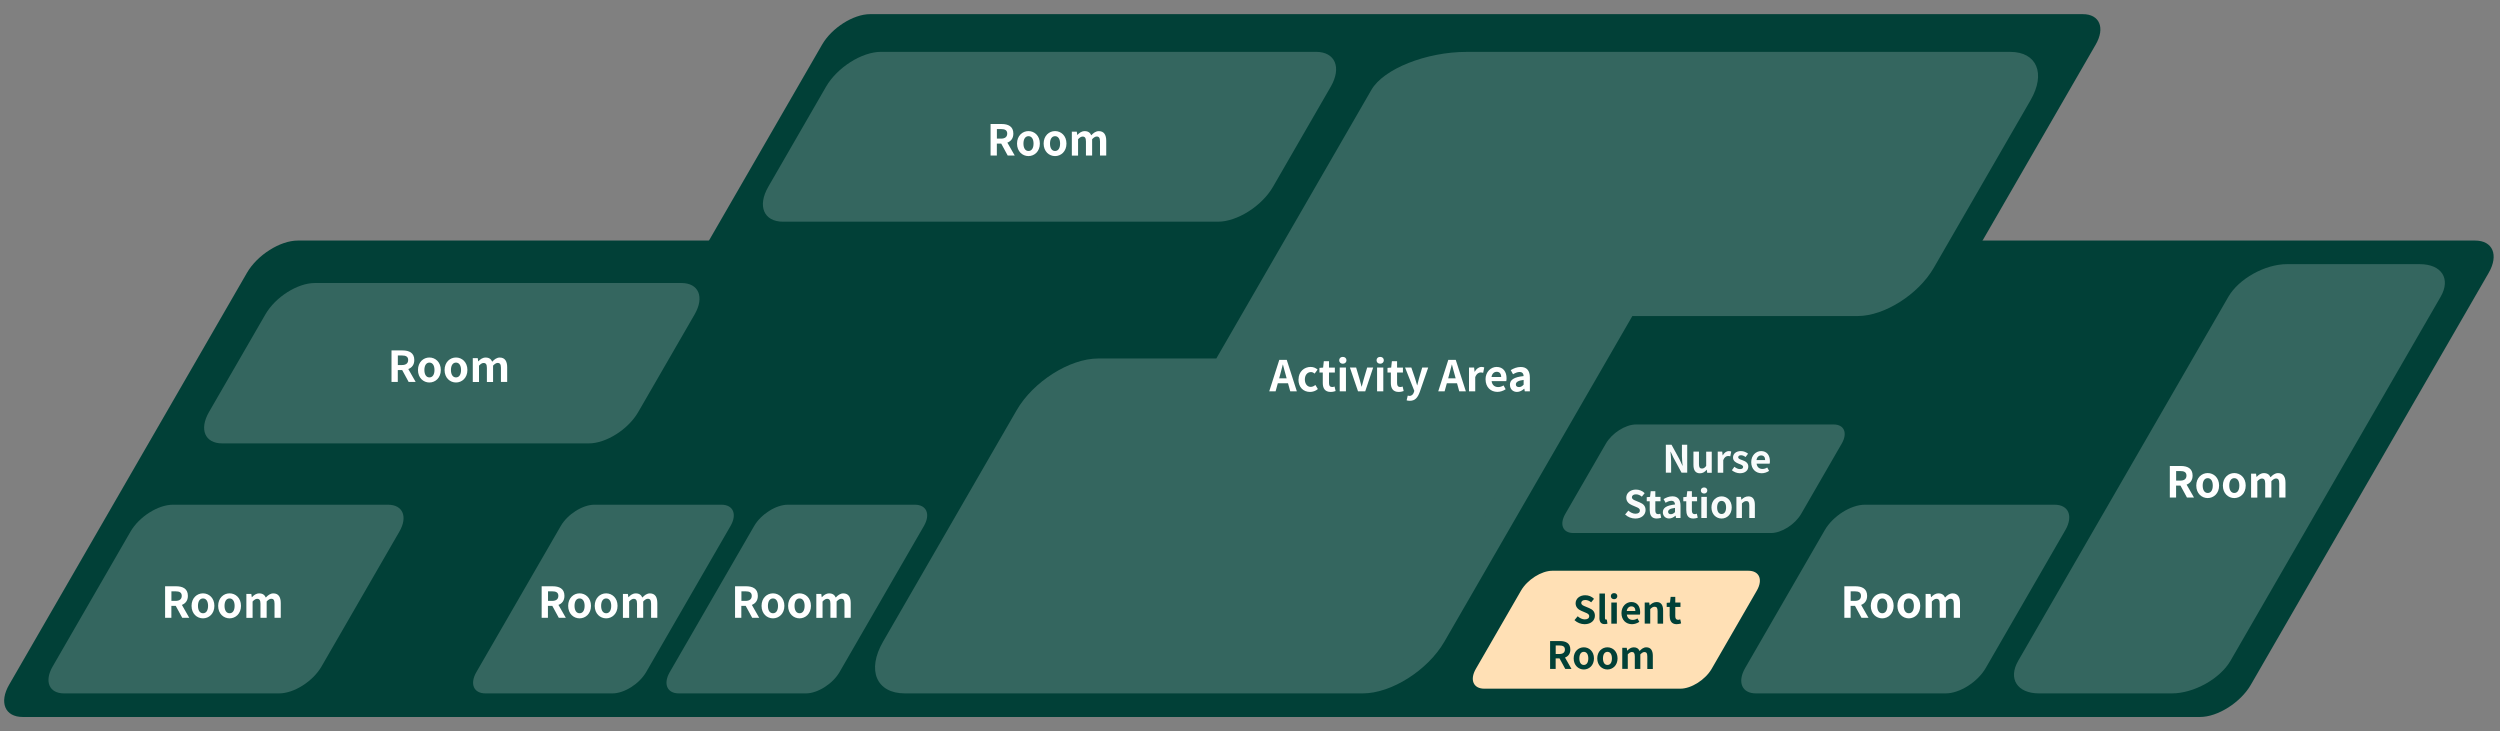 <?xml version="1.0" encoding="UTF-8"?>
<svg xmlns="http://www.w3.org/2000/svg" id="_圖層_1" data-name="圖層 1" viewBox="0 0 530 155">
  <rect x="0" y="0" width="530" height="155" fill="#808080" stroke="none"/>
  <defs>
    <style>
      .cls-1 {
        fill: #014037;
      }

      .cls-1, .cls-2, .cls-3, .cls-4 {
        stroke-width: 0px;
      }

      .cls-2 {
        fill: rgba(255, 255, 255, .2);
      }

      .cls-5 {
        opacity: .97;
      }

      .cls-3 {
        fill: #ffe0b5;
      }

      .cls-4 {
        fill: #fff;
      }
    </style>
  </defs>
  <path class="cls-1" d="M355.54,152H98.43c-3.54,0-4.77-2.9-2.72-6.45L174.29,9.45c2.05-3.54,6.62-6.45,10.17-6.45h257.11c3.54,0,4.77,2.9,2.72,6.45l-78.58,136.11c-2.05,3.54-6.62,6.45-10.17,6.45Z"></path>
  <path class="cls-1" d="M171.16,152H4.82c-3.76,0-5.05-3.07-2.89-6.83L52.36,57.83c2.17-3.76,7.02-6.83,10.77-6.83h166.34c3.76,0,5.05,3.07,2.89,6.83l-50.43,87.34c-2.17,3.76-7.02,6.83-10.77,6.83Z"></path>
  <path class="cls-1" d="M466.41,152h-169.34c-3.76,0-5.05-3.07-2.89-6.83l50.43-87.34c2.17-3.76,7.02-6.83,10.77-6.83h169.34c3.76,0,5.05,3.07,2.89,6.83l-50.43,87.34c-2.17,3.76-7.02,6.83-10.77,6.83Z"></path>
  <path class="cls-2" d="M129.85,147h-26.94c-2.5,0-3.36-2.03-1.91-4.53l17.87-30.94c1.44-2.5,4.64-4.53,7.14-4.53h26.94c2.5,0,3.36,2.03,1.91,4.53l-17.87,30.94c-1.44,2.5-4.64,4.53-7.14,4.53Z"></path>
  <path class="cls-2" d="M170.85,147h-26.94c-2.5,0-3.36-2.03-1.91-4.53l17.87-30.94c1.44-2.5,4.64-4.53,7.14-4.53h26.94c2.5,0,3.36,2.03,1.91,4.53l-17.87,30.94c-1.44,2.5-4.64,4.53-7.14,4.53Z"></path>
  <path class="cls-2" d="M124.84,94H47.11c-3.67,0-4.92-2.97-2.81-6.64l11.97-20.72c2.12-3.67,6.8-6.64,10.47-6.64h77.72c3.67,0,4.92,2.97,2.81,6.64l-11.97,20.72c-2.12,3.67-6.8,6.64-10.47,6.64Z"></path>
  <path class="cls-2" d="M59.18,147H13.57c-3.15,0-4.23-2.55-2.41-5.7l16.51-28.6c1.82-3.15,5.84-5.7,8.99-5.7h45.6c3.15,0,4.23,2.55,2.41,5.7l-16.51,28.6c-1.82,3.15-5.84,5.7-8.99,5.7Z"></path>
  <path class="cls-2" d="M258.2,47h-92.19c-4.09,0-5.49-3.32-3.13-7.41l12.23-21.19c2.36-4.09,7.59-7.41,11.68-7.41h92.19c4.09,0,5.49,3.32,3.13,7.41l-12.23,21.19c-2.36,4.09-7.59,7.41-11.68,7.41Z"></path>
  <path class="cls-2" d="M430.49,21.22l-20.53,35.56c-3.26,5.64-10.48,10.22-16.12,10.22h-47.78l-39.85,69.03c-3.5,6.06-11.24,10.97-17.3,10.97h-97.06c-6.06,0-8.14-4.91-4.64-10.97l28.32-49.06c3.5-6.06,11.24-10.97,17.3-10.97h25.03l32.88-56.95c2.56-4.44,11.62-8.05,20.2-8.05h115.23c5.64,0,7.58,4.58,4.32,10.22Z"></path>
  <path class="cls-2" d="M484.84,56h28.14c4.65,0,6.64,3.1,4.44,6.91l-44.56,77.18c-2.2,3.81-7.77,6.91-12.42,6.91h-28.14c-4.65,0-6.64-3.1-4.44-6.91l44.56-77.18c2.2-3.81,7.77-6.91,12.42-6.91Z"></path>
  <path class="cls-2" d="M375.46,113h-41.91c-2.23,0-3-1.81-1.71-4.05l8.61-14.91c1.29-2.23,4.15-4.05,6.38-4.05h41.91c2.23,0,3,1.81,1.71,4.05l-8.61,14.91c-1.29,2.23-4.15,4.05-6.38,4.05Z"></path>
  <path class="cls-2" d="M412.48,147h-40.22c-2.98,0-4-2.41-2.28-5.39l16.87-29.22c1.72-2.98,5.52-5.39,8.5-5.39h40.22c2.98,0,4,2.41,2.28,5.39l-16.87,29.22c-1.72,2.98-5.52,5.39-8.5,5.39Z"></path>
  <path class="cls-3" d="M356.23,146h-41.56c-2.33,0-3.13-1.89-1.78-4.22l9.56-16.56c1.35-2.33,4.32-4.22,6.65-4.22h41.56c2.33,0,3.13,1.89,1.78,4.22l-9.56,16.56c-1.35,2.33-4.32,4.22-6.65,4.22Z"></path>
  <g>
    <path class="cls-4" d="M210.01,26.29h2.32c1.4,0,2.5.5,2.5,2.03,0,1-.5,1.62-1.27,1.92l1.56,2.73h-1.49l-1.37-2.52h-.93v2.52h-1.33v-6.67ZM212.2,29.39c.85,0,1.33-.36,1.33-1.07s-.48-.96-1.33-.96h-.86v2.03h.86Z"></path>
    <path class="cls-4" d="M215.61,30.44c0-1.67,1.16-2.65,2.42-2.65s2.42.97,2.42,2.65-1.16,2.65-2.42,2.65-2.42-.97-2.42-2.65ZM219.11,30.44c0-.95-.39-1.57-1.07-1.57s-1.07.62-1.07,1.57.39,1.57,1.07,1.57,1.07-.61,1.07-1.57Z"></path>
    <path class="cls-4" d="M221.25,30.44c0-1.67,1.16-2.65,2.42-2.65s2.42.97,2.42,2.65-1.16,2.65-2.42,2.65-2.42-.97-2.42-2.65ZM224.74,30.44c0-.95-.39-1.57-1.07-1.57s-1.07.62-1.07,1.57.39,1.57,1.07,1.57,1.07-.61,1.07-1.57Z"></path>
    <path class="cls-4" d="M227.2,27.92h1.08l.1.68h.03c.42-.44.89-.8,1.55-.8.72,0,1.14.32,1.39.88.46-.49.95-.88,1.6-.88,1.07,0,1.57.76,1.57,2.03v3.14h-1.32v-2.98c0-.78-.22-1.05-.7-1.05-.29,0-.61.19-.97.57v3.47h-1.31v-2.98c0-.78-.23-1.05-.71-1.05-.29,0-.61.19-.96.57v3.47h-1.32v-5.04Z"></path>
  </g>
  <g>
    <path class="cls-4" d="M83.01,74.29h2.32c1.4,0,2.5.5,2.5,2.03,0,1-.5,1.62-1.27,1.92l1.56,2.73h-1.49l-1.37-2.52h-.93v2.52h-1.33v-6.67ZM85.2,77.39c.85,0,1.33-.36,1.33-1.07s-.48-.96-1.33-.96h-.86v2.03h.86Z"></path>
    <path class="cls-4" d="M88.61,78.44c0-1.67,1.16-2.65,2.42-2.65s2.42.97,2.42,2.65-1.16,2.65-2.42,2.65-2.42-.97-2.42-2.65ZM92.11,78.44c0-.95-.39-1.57-1.07-1.57s-1.07.62-1.07,1.57.39,1.57,1.07,1.57,1.07-.61,1.07-1.57Z"></path>
    <path class="cls-4" d="M94.25,78.44c0-1.67,1.16-2.65,2.42-2.65s2.42.97,2.42,2.65-1.16,2.65-2.42,2.65-2.42-.97-2.42-2.65ZM97.74,78.44c0-.95-.39-1.57-1.07-1.57s-1.07.62-1.07,1.57.39,1.57,1.07,1.57,1.07-.61,1.07-1.57Z"></path>
    <path class="cls-4" d="M100.2,75.92h1.08l.1.68h.03c.42-.44.89-.8,1.55-.8.72,0,1.14.32,1.39.88.46-.49.95-.88,1.6-.88,1.07,0,1.57.76,1.57,2.03v3.14h-1.32v-2.98c0-.78-.22-1.05-.7-1.05-.29,0-.61.19-.97.57v3.47h-1.31v-2.98c0-.78-.23-1.05-.71-1.05-.29,0-.61.19-.96.57v3.47h-1.32v-5.04Z"></path>
  </g>
  <g>
    <path class="cls-4" d="M35.01,124.29h2.32c1.4,0,2.5.5,2.5,2.03,0,1-.5,1.62-1.27,1.92l1.56,2.73h-1.49l-1.37-2.52h-.93v2.52h-1.33v-6.67ZM37.2,127.39c.85,0,1.33-.36,1.33-1.07s-.48-.96-1.33-.96h-.86v2.03h.86Z"></path>
    <path class="cls-4" d="M40.61,128.44c0-1.67,1.16-2.65,2.42-2.65s2.42.97,2.42,2.65-1.16,2.65-2.42,2.65-2.42-.97-2.42-2.65ZM44.11,128.44c0-.95-.39-1.57-1.07-1.57s-1.07.62-1.07,1.57.39,1.57,1.07,1.57,1.07-.61,1.07-1.57Z"></path>
    <path class="cls-4" d="M46.25,128.44c0-1.67,1.16-2.65,2.42-2.65s2.42.97,2.42,2.65-1.16,2.65-2.42,2.65-2.42-.97-2.42-2.65ZM49.74,128.44c0-.95-.39-1.57-1.07-1.57s-1.07.62-1.07,1.57.39,1.57,1.07,1.57,1.07-.61,1.07-1.57Z"></path>
    <path class="cls-4" d="M52.2,125.92h1.08l.1.68h.03c.42-.44.89-.8,1.55-.8.72,0,1.14.32,1.39.88.46-.49.95-.88,1.6-.88,1.07,0,1.57.76,1.57,2.03v3.14h-1.32v-2.98c0-.78-.22-1.05-.7-1.05-.29,0-.61.19-.97.57v3.47h-1.31v-2.98c0-.78-.23-1.05-.71-1.05-.29,0-.61.19-.96.57v3.47h-1.32v-5.04Z"></path>
  </g>
  <g>
    <path class="cls-4" d="M271.22,76.29h1.57l2.14,6.67h-1.4l-.47-1.71h-2.16l-.47,1.71h-1.35l2.13-6.67ZM271.19,80.21h1.58l-.2-.73c-.21-.69-.39-1.46-.58-2.18h-.04c-.17.73-.37,1.49-.57,2.18l-.2.73Z"></path>
    <path class="cls-4" d="M275.29,80.44c0-1.67,1.21-2.65,2.57-2.65.62,0,1.1.24,1.47.56l-.63.86c-.25-.22-.49-.33-.77-.33-.77,0-1.3.62-1.3,1.57s.53,1.57,1.25,1.57c.36,0,.7-.17.98-.41l.53.87c-.49.42-1.1.61-1.66.61-1.4,0-2.46-.97-2.46-2.65Z"></path>
    <path class="cls-4" d="M280.43,81.2v-2.23h-.71v-.98l.78-.06.15-1.36h1.1v1.36h1.24v1.04h-1.24v2.23c0,.58.23.85.68.85.16,0,.36-.05.5-.11l.22.96c-.27.09-.62.19-1.06.19-1.2,0-1.66-.77-1.66-1.89Z"></path>
    <path class="cls-4" d="M283.91,76.38c0-.43.31-.72.77-.72s.77.29.77.72-.32.73-.77.73-.77-.29-.77-.73ZM284.02,77.92h1.32v5.04h-1.32v-5.04Z"></path>
    <path class="cls-4" d="M286.17,77.92h1.33l.74,2.51c.14.5.27,1.02.41,1.53h.04c.14-.51.27-1.04.41-1.53l.74-2.51h1.27l-1.68,5.04h-1.53l-1.72-5.04Z"></path>
    <path class="cls-4" d="M291.83,76.38c0-.43.31-.72.77-.72s.77.29.77.72-.32.73-.77.73-.77-.29-.77-.73ZM291.94,77.92h1.32v5.04h-1.32v-5.04Z"></path>
    <path class="cls-4" d="M294.86,81.2v-2.23h-.71v-.98l.78-.06.15-1.36h1.1v1.36h1.24v1.04h-1.24v2.23c0,.58.23.85.68.85.16,0,.36-.05.5-.11l.22.96c-.27.09-.62.19-1.06.19-1.2,0-1.66-.77-1.66-1.89Z"></path>
    <path class="cls-4" d="M298.2,84.89l.24-1.02c.09.03.23.06.35.06.51,0,.8-.32.95-.77l.09-.3-1.96-4.95h1.33l.8,2.34c.15.45.28.94.42,1.42h.04c.12-.47.24-.95.36-1.42l.69-2.34h1.27l-1.79,5.19c-.44,1.19-.98,1.87-2.11,1.87-.3,0-.5-.04-.69-.1Z"></path>
    <path class="cls-4" d="M307.05,76.29h1.57l2.14,6.67h-1.4l-.47-1.71h-2.16l-.47,1.71h-1.35l2.13-6.67ZM307.02,80.21h1.58l-.2-.73c-.21-.69-.39-1.46-.58-2.18h-.04c-.17.73-.37,1.49-.57,2.18l-.2.73Z"></path>
    <path class="cls-4" d="M311.43,77.92h1.08l.1.89h.03c.37-.66.91-1.02,1.43-1.02.28,0,.44.04.59.11l-.23,1.14c-.18-.05-.32-.08-.53-.08-.4,0-.87.26-1.15.99v3.01h-1.32v-5.04Z"></path>
    <path class="cls-4" d="M314.93,80.44c0-1.63,1.15-2.65,2.35-2.65,1.39,0,2.11,1.02,2.11,2.4,0,.25-.03.5-.06.61h-3.11c.11.83.65,1.26,1.4,1.26.41,0,.77-.13,1.13-.35l.45.81c-.5.34-1.13.56-1.75.56-1.41,0-2.51-.98-2.51-2.65ZM318.25,79.93c0-.67-.31-1.11-.95-1.11-.53,0-1,.38-1.1,1.11h2.05Z"></path>
    <path class="cls-4" d="M320.1,81.59c0-1.08.87-1.65,2.91-1.86-.03-.5-.24-.87-.86-.87-.47,0-.92.21-1.39.48l-.48-.87c.59-.37,1.31-.67,2.11-.67,1.28,0,1.94.77,1.94,2.22v2.94h-1.08l-.09-.54h-.04c-.44.38-.95.67-1.52.67-.9,0-1.49-.64-1.49-1.49ZM323.01,81.56v-1.02c-1.23.15-1.65.5-1.65.95,0,.4.28.57.67.57s.66-.18.98-.5Z"></path>
  </g>
  <g class="cls-5">
    <path class="cls-4" d="M353.16,94.29h1.21l1.72,3.16.59,1.28h.04c-.06-.62-.15-1.4-.15-2.07v-2.37h1.12v5.92h-1.2l-1.71-3.17-.6-1.27h-.04c.06.64.14,1.38.14,2.06v2.38h-1.12v-5.92Z"></path>
    <path class="cls-4" d="M359.01,98.54v-2.8h1.17v2.65c0,.69.19.94.62.94.37,0,.61-.16.91-.56v-3.02h1.18v4.48h-.96l-.09-.64h-.03c-.38.46-.82.75-1.42.75-.97,0-1.38-.67-1.38-1.79Z"></path>
    <path class="cls-4" d="M364.15,95.74h.96l.09.79h.02c.33-.58.81-.9,1.27-.9.25,0,.39.04.53.1l-.2,1.01c-.16-.05-.29-.07-.47-.07-.35,0-.78.23-1.02.88v2.67h-1.17v-4.48Z"></path>
    <path class="cls-4" d="M367.15,99.7l.54-.74c.4.31.78.49,1.2.49.45,0,.65-.19.65-.47,0-.34-.46-.49-.94-.67-.57-.22-1.2-.56-1.2-1.31,0-.8.65-1.37,1.67-1.37.65,0,1.15.27,1.52.55l-.53.71c-.32-.23-.63-.38-.96-.38-.41,0-.6.18-.6.43,0,.33.42.45.89.62.59.22,1.25.52,1.25,1.35,0,.78-.62,1.42-1.78,1.42-.6,0-1.26-.26-1.7-.63Z"></path>
    <path class="cls-4" d="M371.26,97.98c0-1.45,1.02-2.35,2.09-2.35,1.23,0,1.87.9,1.87,2.13,0,.22-.02.44-.06.54h-2.76c.1.74.58,1.12,1.24,1.12.37,0,.69-.11,1.01-.31l.4.72c-.44.3-1.01.5-1.56.5-1.26,0-2.23-.87-2.23-2.35ZM374.21,97.53c0-.6-.27-.98-.85-.98-.47,0-.89.34-.98.98h1.82Z"></path>
    <path class="cls-4" d="M344.53,109.07l.68-.82c.42.39.98.66,1.5.66.62,0,.94-.26.94-.68,0-.44-.36-.58-.89-.8l-.79-.34c-.6-.25-1.2-.73-1.2-1.59,0-.97.85-1.71,2.05-1.71.69,0,1.38.27,1.85.76l-.6.74c-.38-.31-.77-.49-1.25-.49-.52,0-.85.23-.85.62,0,.42.42.58.92.78l.78.33c.72.3,1.19.75,1.19,1.61,0,.97-.81,1.79-2.18,1.79-.79,0-1.58-.31-2.16-.86Z"></path>
    <path class="cls-4" d="M349.74,108.25v-1.98h-.63v-.87l.7-.06.14-1.21h.98v1.21h1.1v.93h-1.1v1.98c0,.51.21.75.61.75.14,0,.32-.05.44-.1l.19.86c-.24.08-.55.17-.94.17-1.06,0-1.47-.68-1.47-1.68Z"></path>
    <path class="cls-4" d="M352.52,108.61c0-.96.78-1.46,2.58-1.66-.02-.44-.22-.78-.77-.78-.42,0-.82.18-1.23.42l-.42-.78c.53-.33,1.17-.59,1.87-.59,1.14,0,1.72.68,1.72,1.98v2.61h-.96l-.08-.48h-.03c-.39.34-.84.59-1.35.59-.8,0-1.33-.57-1.33-1.33ZM355.1,108.57v-.9c-1.1.14-1.46.44-1.46.84,0,.35.25.5.59.5s.58-.16.87-.44Z"></path>
    <path class="cls-4" d="M357.49,108.25v-1.98h-.63v-.87l.7-.06.14-1.21h.98v1.21h1.1v.93h-1.1v1.98c0,.51.21.75.61.75.14,0,.32-.05.44-.1l.19.86c-.24.08-.55.17-.94.17-1.06,0-1.47-.68-1.47-1.68Z"></path>
    <path class="cls-4" d="M360.58,103.98c0-.38.28-.64.69-.64s.68.26.68.64-.28.65-.68.65-.69-.26-.69-.65ZM360.68,105.34h1.17v4.48h-1.17v-4.48Z"></path>
    <path class="cls-4" d="M362.83,107.58c0-1.49,1.03-2.35,2.15-2.35s2.15.86,2.15,2.35-1.03,2.35-2.15,2.35-2.15-.86-2.15-2.35ZM365.93,107.58c0-.84-.34-1.39-.95-1.39s-.95.55-.95,1.39.34,1.39.95,1.39.95-.54.95-1.39Z"></path>
    <path class="cls-4" d="M368.12,105.34h.96l.09.59h.02c.39-.38.85-.7,1.46-.7.97,0,1.38.67,1.38,1.8v2.79h-1.18v-2.65c0-.7-.19-.94-.63-.94-.37,0-.6.18-.93.5v3.08h-1.17v-4.48Z"></path>
  </g>
  <g>
    <path class="cls-1" d="M333.79,131.47l.68-.82c.42.39.98.66,1.5.66.62,0,.94-.26.94-.68,0-.44-.36-.58-.89-.8l-.79-.34c-.6-.25-1.2-.73-1.2-1.59,0-.97.85-1.71,2.05-1.71.69,0,1.38.27,1.85.76l-.6.74c-.38-.31-.77-.49-1.25-.49-.52,0-.85.23-.85.62,0,.42.42.58.92.78l.78.33c.72.3,1.19.75,1.19,1.61,0,.97-.81,1.79-2.17,1.79-.79,0-1.58-.31-2.16-.86Z"></path>
    <path class="cls-1" d="M339.08,130.96v-5.13h1.17v5.17c0,.27.12.36.23.36.05,0,.08,0,.16-.02l.14.87c-.14.06-.33.1-.61.1-.82,0-1.1-.54-1.1-1.37Z"></path>
    <path class="cls-1" d="M341.5,126.38c0-.38.28-.64.69-.64s.68.26.68.64-.28.65-.68.65-.69-.26-.69-.65ZM341.6,127.74h1.17v4.48h-1.17v-4.48Z"></path>
    <path class="cls-1" d="M343.75,129.98c0-1.45,1.02-2.35,2.09-2.35,1.23,0,1.87.9,1.87,2.13,0,.22-.02.44-.06.54h-2.76c.1.74.58,1.12,1.24,1.12.37,0,.69-.11,1.01-.31l.4.72c-.44.3-1.01.5-1.56.5-1.26,0-2.23-.87-2.23-2.35ZM346.7,129.53c0-.6-.27-.98-.85-.98-.47,0-.89.34-.98.98h1.82Z"></path>
    <path class="cls-1" d="M348.67,127.74h.96l.09.59h.02c.39-.38.85-.7,1.46-.7.97,0,1.38.67,1.38,1.8v2.79h-1.17v-2.65c0-.7-.19-.94-.63-.94-.37,0-.6.18-.93.5v3.08h-1.17v-4.48Z"></path>
    <path class="cls-1" d="M353.97,130.65v-1.98h-.63v-.87l.7-.06.14-1.21h.98v1.21h1.1v.93h-1.1v1.98c0,.51.21.75.61.75.14,0,.32-.05.44-.1l.19.86c-.24.08-.55.17-.94.17-1.06,0-1.47-.68-1.47-1.68Z"></path>
    <path class="cls-1" d="M328.63,135.9h2.06c1.24,0,2.22.44,2.22,1.8,0,.89-.45,1.44-1.13,1.7l1.38,2.42h-1.32l-1.22-2.24h-.82v2.24h-1.18v-5.92ZM330.58,138.65c.76,0,1.18-.32,1.18-.95s-.42-.86-1.18-.86h-.77v1.81h.77Z"></path>
    <path class="cls-1" d="M333.62,139.58c0-1.49,1.03-2.35,2.15-2.35s2.15.86,2.15,2.35-1.03,2.35-2.15,2.35-2.15-.86-2.15-2.35ZM336.72,139.58c0-.84-.34-1.39-.95-1.39s-.95.55-.95,1.39.34,1.39.95,1.39.95-.54.95-1.39Z"></path>
    <path class="cls-1" d="M338.62,139.58c0-1.49,1.03-2.35,2.15-2.35s2.15.86,2.15,2.35-1.03,2.35-2.15,2.35-2.15-.86-2.15-2.35ZM341.73,139.58c0-.84-.34-1.39-.95-1.39s-.95.55-.95,1.39.34,1.39.95,1.39.95-.54.95-1.39Z"></path>
    <path class="cls-1" d="M343.91,137.34h.96l.09.6h.02c.38-.39.79-.71,1.38-.71.64,0,1.02.29,1.23.78.41-.43.84-.78,1.42-.78.95,0,1.39.67,1.39,1.8v2.79h-1.17v-2.65c0-.7-.2-.94-.62-.94-.26,0-.54.17-.86.5v3.08h-1.17v-2.65c0-.7-.21-.94-.63-.94-.26,0-.54.17-.86.5v3.08h-1.17v-4.48Z"></path>
  </g>
  <g>
    <path class="cls-4" d="M391.01,124.29h2.32c1.4,0,2.5.5,2.5,2.03,0,1-.5,1.62-1.27,1.92l1.56,2.73h-1.49l-1.37-2.52h-.93v2.52h-1.33v-6.67ZM393.2,127.39c.86,0,1.33-.36,1.33-1.07s-.48-.96-1.33-.96h-.86v2.03h.86Z"></path>
    <path class="cls-4" d="M396.61,128.44c0-1.67,1.16-2.65,2.42-2.65s2.42.97,2.42,2.65-1.16,2.65-2.42,2.65-2.42-.97-2.42-2.65ZM400.11,128.44c0-.95-.39-1.57-1.07-1.57s-1.07.62-1.07,1.57.39,1.57,1.07,1.57,1.07-.61,1.07-1.57Z"></path>
    <path class="cls-4" d="M402.25,128.44c0-1.67,1.16-2.65,2.42-2.65s2.42.97,2.42,2.65-1.16,2.65-2.42,2.65-2.42-.97-2.42-2.65ZM405.74,128.44c0-.95-.39-1.57-1.07-1.57s-1.07.62-1.07,1.57.39,1.57,1.07,1.57,1.07-.61,1.07-1.57Z"></path>
    <path class="cls-4" d="M408.2,125.92h1.08l.1.68h.03c.42-.44.89-.8,1.55-.8.72,0,1.14.32,1.39.88.46-.49.95-.88,1.6-.88,1.07,0,1.57.76,1.57,2.03v3.14h-1.32v-2.98c0-.78-.23-1.05-.7-1.05-.29,0-.61.19-.97.57v3.47h-1.31v-2.98c0-.78-.23-1.05-.71-1.05-.29,0-.61.19-.96.57v3.47h-1.32v-5.04Z"></path>
  </g>
  <g>
    <path class="cls-4" d="M460.01,98.79h2.32c1.4,0,2.5.5,2.5,2.03,0,1-.5,1.62-1.27,1.92l1.56,2.73h-1.49l-1.37-2.52h-.93v2.52h-1.33v-6.67ZM462.2,101.89c.86,0,1.33-.36,1.33-1.07s-.48-.96-1.33-.96h-.86v2.03h.86Z"></path>
    <path class="cls-4" d="M465.61,102.94c0-1.67,1.16-2.65,2.42-2.65s2.42.97,2.42,2.65-1.16,2.65-2.42,2.65-2.42-.97-2.42-2.65ZM469.11,102.94c0-.95-.39-1.57-1.07-1.57s-1.07.62-1.07,1.57.39,1.57,1.07,1.57,1.07-.61,1.07-1.57Z"></path>
    <path class="cls-4" d="M471.25,102.94c0-1.67,1.16-2.65,2.42-2.65s2.42.97,2.42,2.65-1.16,2.65-2.42,2.65-2.42-.97-2.42-2.65ZM474.74,102.94c0-.95-.39-1.57-1.07-1.57s-1.07.62-1.07,1.57.39,1.57,1.07,1.57,1.07-.61,1.07-1.57Z"></path>
    <path class="cls-4" d="M477.2,100.42h1.08l.1.68h.03c.42-.44.89-.8,1.55-.8.72,0,1.14.32,1.39.88.46-.49.95-.88,1.6-.88,1.07,0,1.57.76,1.57,2.03v3.14h-1.32v-2.98c0-.78-.23-1.05-.7-1.05-.29,0-.61.19-.97.57v3.47h-1.31v-2.98c0-.78-.23-1.05-.71-1.05-.29,0-.61.19-.96.57v3.47h-1.32v-5.04Z"></path>
  </g>
  <g>
    <path class="cls-4" d="M114.84,124.29h2.32c1.4,0,2.5.5,2.5,2.03,0,1-.5,1.62-1.27,1.92l1.56,2.73h-1.49l-1.37-2.52h-.93v2.52h-1.33v-6.67ZM117.04,127.39c.85,0,1.33-.36,1.33-1.07s-.48-.96-1.33-.96h-.86v2.03h.86Z"></path>
    <path class="cls-4" d="M120.45,128.44c0-1.67,1.16-2.65,2.42-2.65s2.42.97,2.42,2.65-1.16,2.65-2.42,2.65-2.42-.97-2.42-2.65ZM123.94,128.44c0-.95-.39-1.57-1.07-1.57s-1.07.62-1.07,1.57.39,1.57,1.07,1.57,1.07-.61,1.07-1.57Z"></path>
    <path class="cls-4" d="M126.08,128.44c0-1.67,1.16-2.65,2.42-2.65s2.42.97,2.42,2.65-1.16,2.65-2.42,2.65-2.42-.97-2.42-2.65ZM129.58,128.44c0-.95-.39-1.57-1.07-1.57s-1.07.62-1.07,1.57.39,1.57,1.07,1.57,1.07-.61,1.07-1.57Z"></path>
    <path class="cls-4" d="M132.03,125.92h1.08l.1.68h.03c.42-.44.89-.8,1.55-.8.72,0,1.14.32,1.39.88.46-.49.95-.88,1.6-.88,1.07,0,1.57.76,1.57,2.03v3.14h-1.32v-2.98c0-.78-.22-1.05-.7-1.05-.29,0-.61.19-.97.57v3.47h-1.31v-2.98c0-.78-.23-1.05-.71-1.05-.29,0-.61.19-.96.57v3.47h-1.32v-5.04Z"></path>
  </g>
  <g>
    <path class="cls-4" d="M155.84,124.29h2.32c1.4,0,2.5.5,2.5,2.03,0,1-.5,1.62-1.27,1.92l1.56,2.73h-1.49l-1.37-2.52h-.93v2.52h-1.33v-6.67ZM158.04,127.39c.85,0,1.33-.36,1.33-1.07s-.48-.96-1.33-.96h-.86v2.03h.86Z"></path>
    <path class="cls-4" d="M161.45,128.44c0-1.67,1.16-2.65,2.42-2.65s2.42.97,2.42,2.65-1.16,2.65-2.42,2.65-2.42-.97-2.42-2.65ZM164.94,128.44c0-.95-.39-1.57-1.07-1.57s-1.07.62-1.07,1.57.39,1.57,1.07,1.57,1.07-.61,1.07-1.57Z"></path>
    <path class="cls-4" d="M167.08,128.44c0-1.67,1.16-2.65,2.42-2.65s2.42.97,2.42,2.65-1.16,2.65-2.42,2.65-2.42-.97-2.42-2.65ZM170.58,128.44c0-.95-.39-1.57-1.07-1.57s-1.07.62-1.07,1.57.39,1.57,1.07,1.57,1.07-.61,1.07-1.57Z"></path>
    <path class="cls-4" d="M173.03,125.92h1.08l.1.68h.03c.42-.44.89-.8,1.55-.8.72,0,1.14.32,1.39.88.46-.49.95-.88,1.6-.88,1.07,0,1.57.76,1.57,2.03v3.14h-1.32v-2.98c0-.78-.22-1.05-.7-1.05-.29,0-.61.19-.97.57v3.47h-1.31v-2.98c0-.78-.23-1.05-.71-1.05-.29,0-.61.19-.96.57v3.47h-1.32v-5.04Z"></path>
  </g>
</svg>
